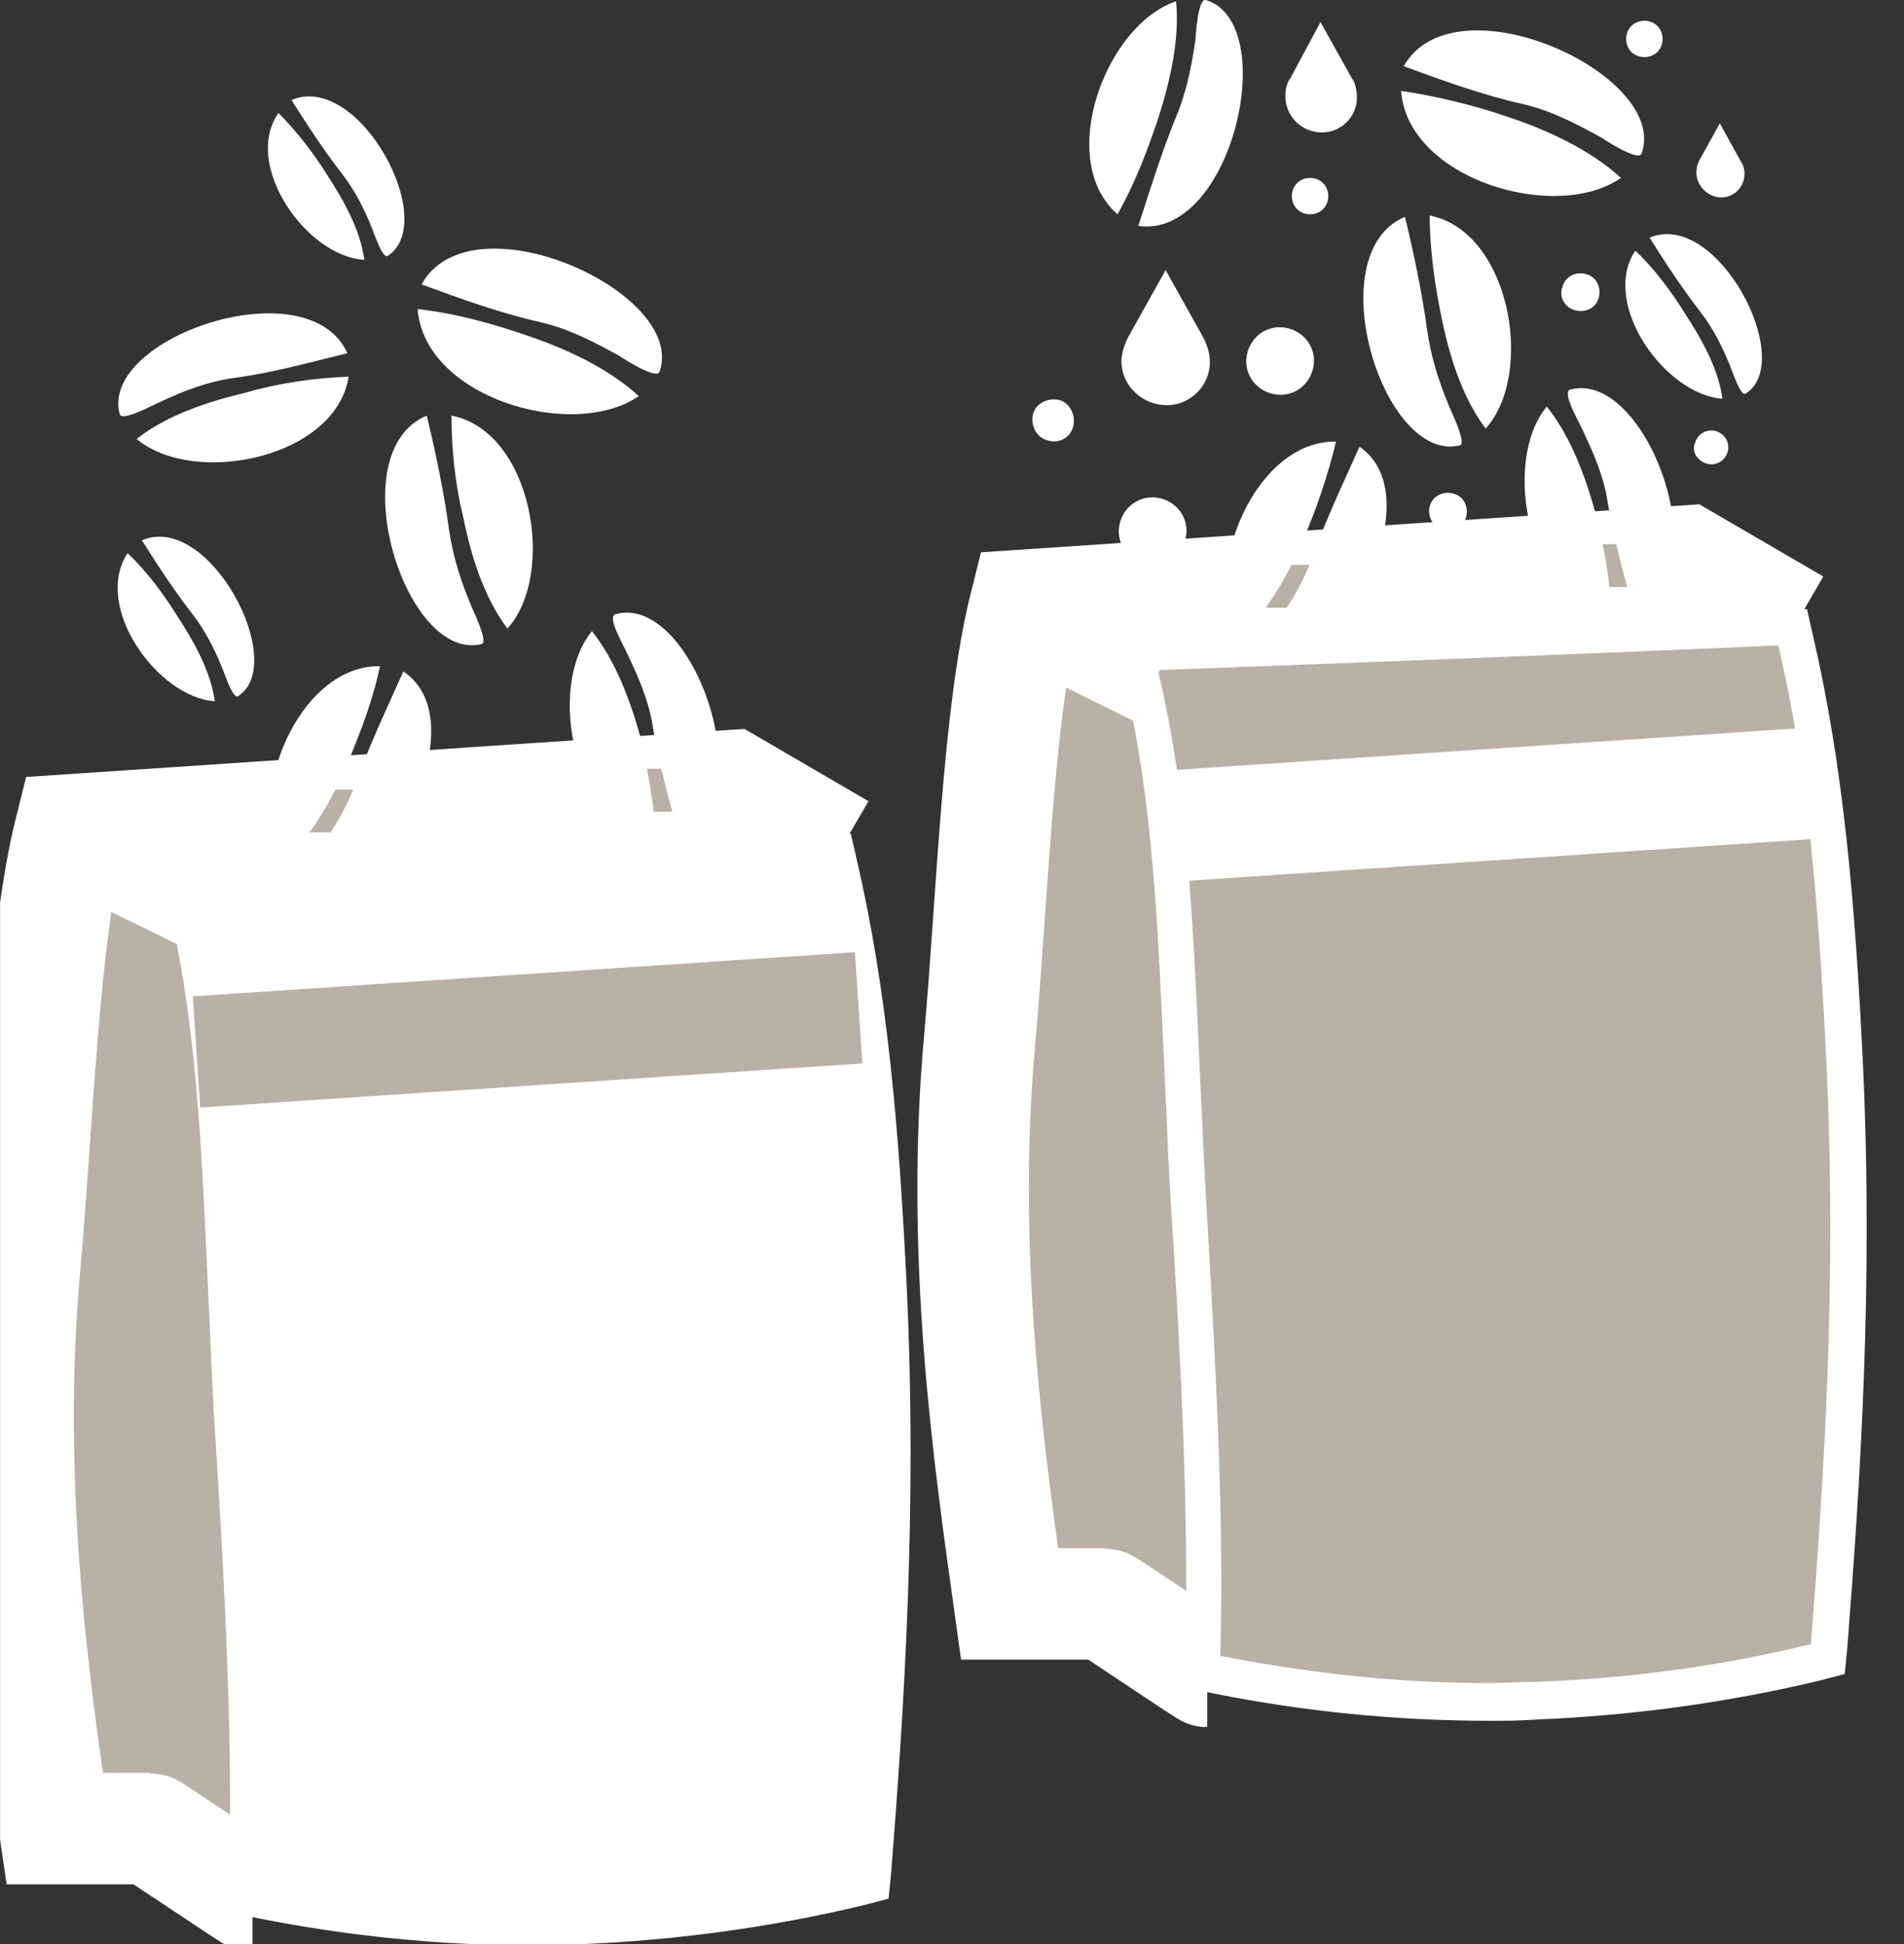 <?xml version="1.0" encoding="UTF-8"?> <svg xmlns="http://www.w3.org/2000/svg" width="47" height="48" viewBox="0 0 47 48" fill="none"><rect x="0" y="0" width="47" height="48" fill="#333333" stroke="none"/><g clip-path="url(#clip0_1073_2224)"><path d="M10.534 10.261C10.759 11.19 10.952 12.12 11.08 13.05C11.177 13.723 11.369 14.333 11.626 14.942C11.658 15.038 12.076 15.872 11.883 15.904C9.989 16.353 8.383 11.158 10.534 10.261Z" fill="white"></path><path d="M11.144 10.261C13.135 10.645 13.745 14.172 12.525 15.519C11.947 14.749 11.626 13.723 11.433 12.761C11.241 11.992 11.144 11.094 11.144 10.261Z" fill="white"></path><path d="M8.575 8.721C7.644 8.946 6.745 9.202 5.782 9.33C5.107 9.427 4.529 9.651 3.919 9.94C3.823 9.972 3.02 10.421 2.956 10.228C2.442 8.336 7.612 6.573 8.575 8.721Z" fill="white"></path><path d="M8.607 9.299C8.286 11.319 4.786 12.024 3.373 10.838C4.144 10.229 5.171 9.908 6.103 9.684C6.873 9.459 7.772 9.331 8.607 9.299Z" fill="white"></path><path d="M10.406 7.022C11.37 7.375 12.333 7.728 13.328 7.952C14.035 8.113 14.645 8.433 15.287 8.786C15.383 8.85 16.218 9.395 16.283 9.171C16.957 7.215 11.627 4.81 10.406 7.022Z" fill="white"></path><path d="M10.31 7.632C10.47 9.812 14.131 10.902 15.768 9.78C14.998 9.074 13.938 8.594 12.975 8.273C12.14 7.984 11.209 7.728 10.31 7.632Z" fill="white"></path><path d="M3.502 13.339C3.887 13.948 4.305 14.589 4.754 15.166C5.075 15.583 5.3 16.032 5.493 16.513C5.525 16.577 5.75 17.283 5.878 17.186C7.131 16.385 5.172 12.633 3.502 13.339Z" fill="white"></path><path d="M3.149 13.659C2.282 14.974 3.888 17.218 5.301 17.314C5.204 16.577 4.787 15.839 4.369 15.198C4.048 14.685 3.631 14.108 3.149 13.659Z" fill="white"></path><path d="M7.195 2.469C7.581 3.079 7.998 3.72 8.448 4.297C8.769 4.714 8.994 5.163 9.186 5.644C9.218 5.708 9.443 6.413 9.572 6.317C10.856 5.483 8.865 1.764 7.195 2.469Z" fill="white"></path><path d="M6.874 2.79C5.975 4.073 7.58 6.349 8.993 6.413C8.897 5.676 8.479 4.938 8.062 4.297C7.741 3.784 7.323 3.239 6.874 2.79Z" fill="white"></path><path d="M6.232 46.813C6.199 46.813 3.727 45.146 3.695 45.146H1.351C0.805 41.459 0.13 36.553 0.612 31.23C0.933 27.639 1.062 23.182 1.736 20.489L18.049 19.398L20.746 20.97" fill="#B9B0A6"></path><path d="M6.232 46.813C6.199 46.813 3.727 45.146 3.695 45.146H1.351C0.805 41.459 0.13 36.553 0.612 31.23C0.933 27.639 1.062 23.182 1.736 20.489L18.049 19.398L20.746 20.97" stroke="white" stroke-width="2.752" stroke-miterlimit="10"></path><path d="M13.232 47.551C10.984 47.551 8.704 47.326 6.521 46.877L6.168 46.813V46.429C6.264 43.062 6.039 39.278 5.846 35.687C5.75 34.34 5.718 33.09 5.654 31.871C5.493 28.248 5.365 25.138 4.626 22.188L4.498 21.675L20.714 21.002L20.81 21.354C21.549 24.529 21.838 27.831 22.031 31.807C22.288 37.258 21.966 42.068 21.645 46.172L21.613 46.493L21.292 46.557C19.044 47.102 16.732 47.423 14.42 47.519C13.971 47.551 13.585 47.551 13.232 47.551Z" fill="white"></path><path d="M20.329 21.483C21.067 24.625 21.324 27.896 21.517 31.84C21.774 37.258 21.453 42.068 21.132 46.14C19.301 46.589 17.021 46.974 14.356 47.07C13.971 47.07 13.585 47.102 13.2 47.102C10.599 47.102 8.351 46.781 6.553 46.429C6.649 43.158 6.457 39.567 6.232 35.655C5.911 30.3 5.975 26.068 5.012 22.092C10.117 21.9 15.223 21.675 20.329 21.483ZM21.003 20.585L20.265 20.617L17.76 20.713L4.979 21.226L3.888 21.258L4.145 22.316C4.851 25.234 4.979 28.345 5.14 31.936C5.204 33.154 5.236 34.405 5.333 35.751C5.557 39.31 5.75 43.094 5.654 46.461L5.622 47.198L6.36 47.358C8.608 47.807 10.888 48.032 13.168 48.032C13.553 48.032 13.939 48.032 14.356 48C16.7 47.904 19.044 47.583 21.324 47.038L21.934 46.877L21.999 46.236C22.32 42.132 22.641 37.29 22.384 31.807C22.191 27.799 21.902 24.497 21.164 21.29L21.003 20.585Z" fill="white"></path><path d="M4.851 25.972L21.195 24.882" stroke="#B9B0A6" stroke-width="2.752" stroke-miterlimit="10"></path><path d="M5.012 22.093L1.736 20.489" stroke="white" stroke-width="2.752" stroke-miterlimit="10"></path><path d="M9.122 19.495H7.42V20.553H9.122V19.495Z" fill="#B9B0A6"></path><path d="M17.117 18.982H15.415V20.041H17.117V18.982Z" fill="#B9B0A6"></path><path d="M9.957 16.577C9.572 17.443 9.154 18.309 8.833 19.206C8.608 19.848 8.287 20.393 7.902 20.938C7.838 21.002 7.26 21.739 7.452 21.836C9.25 22.637 11.916 17.892 9.957 16.577Z" fill="white"></path><path d="M9.379 16.448C7.356 16.416 6.039 19.719 6.938 21.322C7.677 20.681 8.191 19.751 8.576 18.853C8.897 18.084 9.218 17.25 9.379 16.448Z" fill="white"></path><path d="M16.796 20.746C16.539 19.848 16.282 18.918 16.122 17.988C16.025 17.315 15.768 16.738 15.479 16.128C15.447 16.032 14.965 15.23 15.19 15.166C17.085 14.621 18.915 19.752 16.796 20.746Z" fill="white"></path><path d="M16.218 20.778C14.195 20.489 13.456 16.994 14.612 15.583C15.222 16.353 15.576 17.347 15.832 18.277C15.993 19.046 16.154 19.944 16.218 20.778Z" fill="white"></path><path d="M34.682 5.354C34.907 6.284 35.1 7.214 35.228 8.144C35.324 8.817 35.517 9.426 35.774 10.036C35.806 10.132 36.224 10.966 36.031 10.998C34.136 11.446 32.531 6.252 34.682 5.354Z" fill="white"></path><path d="M35.292 5.322C37.283 5.707 37.893 9.234 36.673 10.581C36.095 9.811 35.774 8.785 35.581 7.823C35.42 7.054 35.292 6.156 35.292 5.322Z" fill="white"></path><path d="M28.099 5.579C28.389 4.681 28.678 3.752 29.031 2.886C29.288 2.277 29.416 1.635 29.512 0.962C29.512 0.866 29.577 -0.064 29.769 -6.59586e-06C31.632 0.577 30.412 5.9 28.099 5.579Z" fill="white"></path><path d="M27.586 5.29C26.044 3.944 27.297 0.609 29.031 0.032C29.127 0.994 28.87 2.052 28.581 2.95C28.324 3.719 28.003 4.553 27.586 5.29Z" fill="white"></path><path d="M34.65 1.635C35.614 1.987 36.577 2.34 37.572 2.565C38.279 2.725 38.889 3.046 39.531 3.398C39.627 3.462 40.462 4.008 40.526 3.783C41.201 1.827 35.903 -0.578 34.65 1.635Z" fill="white"></path><path d="M34.586 2.244C34.746 4.424 38.407 5.514 40.013 4.392C39.242 3.687 38.182 3.206 37.219 2.885C36.384 2.597 35.453 2.372 34.586 2.244Z" fill="white"></path><path d="M31.889 4.842C31.889 5.098 32.081 5.291 32.338 5.291C32.595 5.291 32.788 5.098 32.788 4.842C32.788 4.585 32.595 4.393 32.338 4.393C32.081 4.393 31.889 4.585 31.889 4.842Z" fill="white"></path><path d="M40.142 0.962C40.142 1.218 40.334 1.41 40.591 1.41C40.848 1.41 41.041 1.218 41.041 0.962C41.041 0.705 40.848 0.513 40.591 0.513C40.334 0.513 40.142 0.705 40.142 0.962Z" fill="white"></path><path d="M42.132 11.447C42.357 11.511 42.581 11.383 42.646 11.158C42.71 10.934 42.581 10.71 42.357 10.645C42.132 10.581 41.907 10.71 41.843 10.934C41.747 11.158 41.907 11.383 42.132 11.447Z" fill="white"></path><path d="M40.719 5.868C41.104 6.477 41.522 7.119 41.971 7.696C42.292 8.113 42.517 8.561 42.71 9.042C42.742 9.107 42.967 9.812 43.095 9.716C44.347 8.914 42.389 5.163 40.719 5.868Z" fill="white"></path><path d="M40.366 6.188C39.499 7.503 41.105 9.748 42.517 9.844C42.421 9.106 42.004 8.369 41.586 7.728C41.265 7.215 40.848 6.637 40.366 6.188Z" fill="white"></path><path d="M27.682 8.913C27.682 9.523 28.195 10.004 28.805 10.004C29.384 10.004 29.865 9.523 29.865 8.945C29.865 8.721 29.801 8.529 29.705 8.336L28.773 6.669L27.842 8.336C27.746 8.529 27.682 8.753 27.682 8.913Z" fill="white"></path><path d="M31.729 2.373C31.729 2.886 32.146 3.27 32.628 3.27C33.109 3.27 33.495 2.886 33.495 2.405C33.495 2.244 33.462 2.052 33.366 1.924L32.596 0.545L31.857 1.924C31.761 2.052 31.729 2.212 31.729 2.373Z" fill="white"></path><path d="M41.875 4.264C41.875 4.585 42.164 4.874 42.485 4.874C42.806 4.874 43.063 4.617 43.063 4.296C43.063 4.168 43.031 4.072 42.967 3.976L42.453 3.046L41.939 3.976C41.907 4.04 41.875 4.136 41.875 4.264Z" fill="white"></path><path d="M29.256 13.338C29.384 12.889 29.127 12.441 28.678 12.312C28.228 12.184 27.779 12.441 27.65 12.889C27.522 13.338 27.779 13.787 28.228 13.915C28.678 14.044 29.127 13.755 29.256 13.338Z" fill="white"></path><path d="M32.402 9.138C32.531 8.689 32.274 8.24 31.824 8.112C31.375 7.984 30.925 8.24 30.797 8.689C30.668 9.138 30.925 9.587 31.375 9.715C31.824 9.844 32.274 9.587 32.402 9.138Z" fill="white"></path><path d="M26.494 10.517C26.558 10.228 26.398 9.94 26.141 9.875C25.852 9.811 25.563 9.972 25.498 10.228C25.434 10.517 25.595 10.805 25.852 10.87C26.141 10.966 26.43 10.805 26.494 10.517Z" fill="white"></path><path d="M38.889 7.663C39.146 7.727 39.403 7.599 39.467 7.343C39.532 7.086 39.403 6.829 39.146 6.765C38.889 6.701 38.633 6.829 38.568 7.086C38.472 7.343 38.633 7.599 38.889 7.663Z" fill="white"></path><path d="M35.614 13.082C35.87 13.146 36.127 13.018 36.192 12.761C36.256 12.505 36.127 12.248 35.87 12.184C35.614 12.12 35.357 12.248 35.292 12.505C35.228 12.761 35.389 13.018 35.614 13.082Z" fill="white"></path><path d="M29.801 41.267C29.769 41.267 27.297 39.599 27.265 39.599H24.921C24.407 35.912 23.7 31.006 24.182 25.683C24.503 22.092 24.631 17.635 25.306 14.942L41.618 13.852L44.316 15.423" fill="#B9B0A6"></path><path d="M29.801 41.267C29.769 41.267 27.297 39.599 27.265 39.599H24.921C24.407 35.912 23.7 31.006 24.182 25.683C24.503 22.092 24.631 17.635 25.306 14.942L41.618 13.852L44.316 15.423" stroke="white" stroke-width="2.752" stroke-miterlimit="10"></path><path d="M36.802 42.036C34.554 42.036 32.274 41.812 30.09 41.363L29.737 41.299V40.914C29.834 37.547 29.609 33.764 29.416 30.173C29.32 28.826 29.288 27.576 29.224 26.357C29.063 22.734 28.934 19.624 28.196 16.674L28.067 16.161L44.284 15.487L44.38 15.84C45.119 19.014 45.408 22.317 45.6 26.293C45.857 31.744 45.536 36.553 45.215 40.658L45.183 40.978L44.862 41.042C42.614 41.587 40.302 41.908 37.99 42.004C37.572 42.004 37.187 42.036 36.802 42.036Z" fill="#B9B0A6"></path><path d="M43.898 15.936C44.637 19.078 44.894 22.349 45.087 26.293C45.343 31.711 45.022 36.521 44.701 40.593C42.871 41.042 40.591 41.427 37.926 41.523C37.54 41.523 37.155 41.555 36.77 41.555C34.169 41.555 31.921 41.234 30.122 40.882C30.219 37.611 30.026 34.02 29.801 30.108C29.48 24.753 29.544 20.521 28.581 16.545C33.719 16.353 38.793 16.16 43.898 15.936ZM44.605 15.038L43.866 15.07L42.807 15.102L28.581 15.679L27.489 15.711L27.746 16.77C28.453 19.687 28.581 22.798 28.742 26.389C28.806 27.607 28.838 28.858 28.934 30.204C29.159 33.764 29.352 37.547 29.256 40.914L29.223 41.651L29.962 41.812C32.21 42.261 34.49 42.485 36.77 42.485C37.155 42.485 37.54 42.485 37.958 42.453C40.302 42.357 42.646 42.036 44.926 41.491L45.536 41.331L45.6 40.689C45.921 36.585 46.242 31.744 45.986 26.261C45.793 22.253 45.504 18.95 44.765 15.743L44.605 15.038Z" fill="white"></path><path d="M28.453 20.425L44.766 19.335" stroke="white" stroke-width="2.752" stroke-miterlimit="10"></path><path d="M28.613 16.577L25.306 14.941" stroke="white" stroke-width="2.752" stroke-miterlimit="10"></path><path d="M32.723 13.948H31.021V15.006H32.723V13.948Z" fill="#B9B0A6"></path><path d="M40.719 13.435H39.018V14.493H40.719V13.435Z" fill="#B9B0A6"></path><path d="M33.559 11.03C33.173 11.896 32.756 12.762 32.435 13.659C32.21 14.301 31.889 14.846 31.503 15.391C31.439 15.455 30.861 16.193 31.054 16.289C32.82 17.09 35.485 12.345 33.559 11.03Z" fill="white"></path><path d="M32.98 10.902C30.957 10.87 29.641 14.172 30.54 15.775C31.278 15.134 31.792 14.204 32.177 13.306C32.498 12.569 32.788 11.703 32.98 10.902Z" fill="white"></path><path d="M40.366 15.198C40.109 14.3 39.852 13.371 39.692 12.441C39.595 11.768 39.339 11.19 39.05 10.581C39.017 10.485 38.536 9.683 38.761 9.619C40.655 9.106 42.518 14.204 40.366 15.198Z" fill="white"></path><path d="M39.788 15.23C37.765 14.942 37.026 11.447 38.182 10.036C38.793 10.805 39.146 11.799 39.403 12.729C39.595 13.499 39.756 14.397 39.788 15.23Z" fill="white"></path></g><defs><clipPath id="clip0_1073_2224"><rect width="46.08" height="48" fill="white" transform="translate(0.002)"></rect></clipPath></defs></svg> 